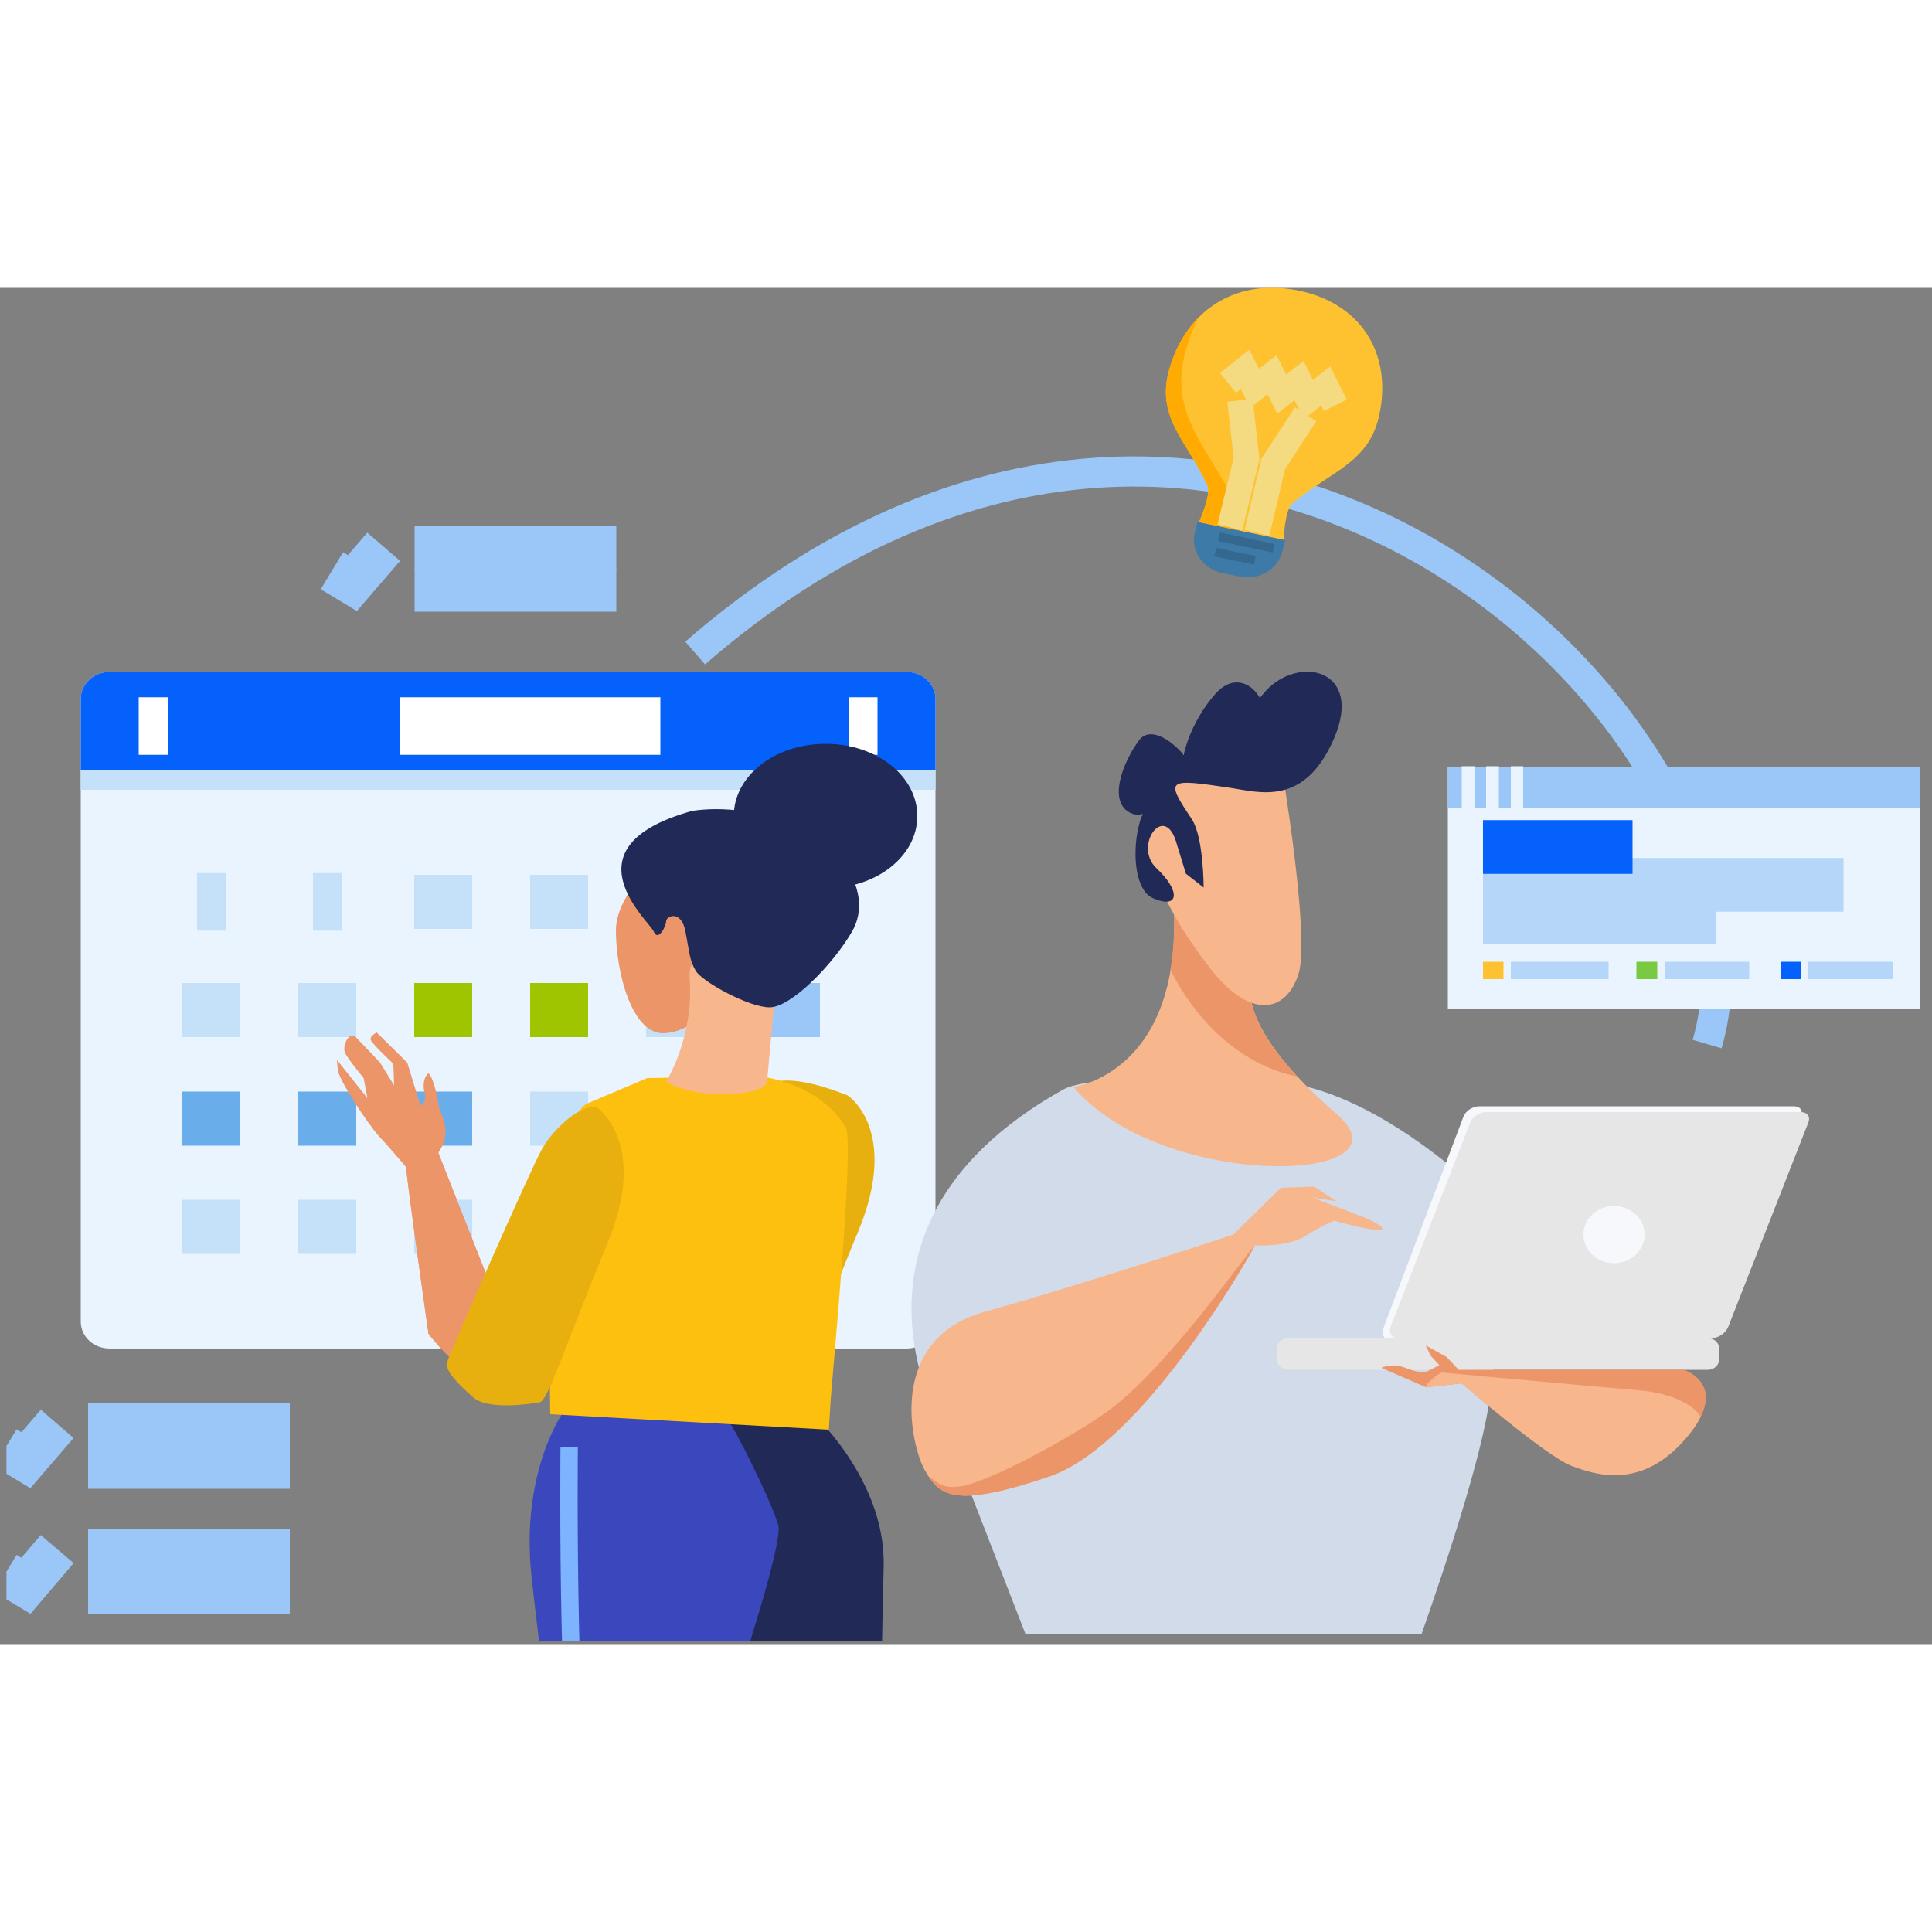 <svg version="1.2" xmlns="http://www.w3.org/2000/svg" viewBox="0 0 500 351" width="140" height="140">
	<rect x="0" y="0" width="500" height="351" fill="#808080" stroke="none"/>
	<title>Stap_Afspraak-svg</title>
	<defs>
		<clipPath clipPathUnits="userSpaceOnUse" id="cp1">
			<path d="m1.67 0h496.66v351h-496.66z"/>
		</clipPath>
		<clipPath clipPathUnits="userSpaceOnUse" id="cp2">
			<path d="m34.97 94.7h237.36v255.46h-237.36z"/>
		</clipPath>
	</defs>
	<style>
		.s0 { fill: #eaf4fe } 
		.s1 { fill: #0561fc } 
		.s2 { fill: #c5e1f9 } 
		.s3 { fill: #9ac7f7 } 
		.s4 { fill: #9fc400 } 
		.s5 { fill: #69aeeb } 
		.s6 { fill: none;stroke: #c5e1f9;stroke-width: 14.9 } 
		.s7 { fill: none;stroke: #ffffff;stroke-width: 14.9 } 
		.s8 { fill: #d1dbea } 
		.s9 { fill: #f7f8fc } 
		.s10 { fill: #f7b68b } 
		.s11 { fill: #e6e6e6 } 
		.s12 { fill: #ec9568 } 
		.s13 { fill: #212957 } 
		.s14 { fill: #3b47bc } 
		.s15 { fill: none;stroke: #7eb3ff;stroke-miterlimit:10;stroke-width: 4.5 } 
		.s16 { fill: #e8b00e } 
		.s17 { fill: #fec00f } 
		.s18 { fill: none;stroke: #9ac7f7;stroke-width: 11.2 } 
		.s19 { fill: none;stroke: #9ac7f7;stroke-miterlimit:10;stroke-width: 7.8 } 
		.s20 { fill: none;stroke: #eaf4fe;stroke-width: 10.8 } 
		.s21 { fill: none;stroke: #b5d6f9;stroke-miterlimit:10;stroke-width: 13.9 } 
		.s22 { fill: #fec12f } 
		.s23 { fill: #b5d6f9 } 
		.s24 { fill: #7ac943 } 
		.s25 { fill: none;stroke: #0561fc;stroke-miterlimit:10;stroke-width: 13.9 } 
		.s26 { fill: #ffab01 } 
		.s27 { fill: #3d7aa8 } 
		.s28 { fill: none;stroke: #f4da80;stroke-miterlimit:10;stroke-width: 6.6 } 
		.s29 { fill: #34688f } 
	</style>
	<g id="Clip-Path" clip-path="url(#cp1)">
		<g id="Layer">
			<path id="Layer" class="s0" d="m242.1 267.5c0 3.9-3.3 7-7.5 7h-206.2c-4.2 0-7.5-3.1-7.5-7v-161.1c0-3.9 3.3-7 7.5-7h206.2c4.2 0 7.5 3.1 7.5 7v161.1z"/>
			<path id="Layer" class="s1" d="m20.9 124.7v-18.3c0-3.9 3.3-7 7.5-7h206.2c4.2 0 7.5 3.1 7.5 7v18.3"/>
			<path id="Layer" class="s2" d="m107.2 151.9h15v14h-15z"/>
			<path id="Layer" class="s2" d="m137.2 151.9h15v14h-15z"/>
			<path id="Layer" class="s2" d="m167.2 151.9h15v14h-15z"/>
			<path id="Layer" class="s3" d="m197.3 151.9h15v14h-15z"/>
			<path id="Layer" class="s2" d="m47.2 179.9h15v14h-15z"/>
			<path id="Layer" class="s2" d="m77.2 179.9h15v14h-15z"/>
			<path id="Layer" class="s4" d="m107.2 179.9h15v14h-15z"/>
			<path id="Layer" class="s4" d="m137.2 179.9h15v14h-15z"/>
			<path id="Layer" class="s2" d="m167.2 179.9h15v14h-15z"/>
			<path id="Layer" class="s3" d="m197.2 179.9h15v14h-15z"/>
			<path id="Layer" class="s5" d="m47.2 208h15v14h-15z"/>
			<path id="Layer" class="s5" d="m77.2 208h15v14h-15z"/>
			<path id="Layer" class="s5" d="m107.2 208h15v14h-15z"/>
			<path id="Layer" class="s2" d="m137.2 208h15v14h-15z"/>
			<path id="Layer" class="s1" d="m167.2 208h15v14h-15z"/>
			<path id="Layer" class="s3" d="m197.2 208h15v14h-15z"/>
			<path id="Layer" class="s2" d="m47.2 236h15v14h-15z"/>
			<path id="Layer" class="s2" d="m77.2 236h15v14h-15z"/>
			<path id="Layer" class="s2" d="m107.2 236h15v14h-15z"/>
			<path id="Layer" fill-rule="evenodd" class="s6" d="m51 158.9h7.5"/>
			<path id="Layer" fill-rule="evenodd" class="s6" d="m81 158.9h7.5"/>
			<path id="Layer" fill-rule="evenodd" class="s6" d="m201 243h7.5"/>
			<path id="Layer" fill-rule="evenodd" class="s6" d="m171 243h7.5"/>
			<path id="Layer" fill-rule="evenodd" class="s6" d="m141 243h7.5"/>
			<path id="Layer" fill-rule="evenodd" class="s7" d="m103.4 113.4h67.5"/>
			<path id="Layer" fill-rule="evenodd" class="s7" d="m35.9 113.4h7.5"/>
			<path id="Layer" fill-rule="evenodd" class="s7" d="m219.6 113.4h7.5"/>
			<path id="Layer" class="s2" d="m20.9 124.9h221.2v5h-221.2z"/>
			<path id="Layer" class="s8" d="m385.9 283.4c-0.5 13.5-11.4 46.2-18 65h-102.5l-18.3-47.1c0 0-38.8-56.4 28-93.8 9.6-5.4 59.4-1.4 59.4-1.4 0 0 37 2.3 85.9 70.9 1.6 2.1-33.7-12.9-34.5 6.4z"/>
			<path id="Layer" class="s9" d="m358 269.3c-0.6 1.6 0.3 3 2 3h81.3c1.7 0 3.5-1.4 4.2-3l20.6-54.7c0.6-1.7-0.2-2.8-1.9-2.8h-81.3c-1.7 0-3.6 1.1-4.2 2.8z"/>
			<path id="Layer" class="s10" d="m324.6 174.5c-0.8 3.6-7.4 14.4 21.4 39.4 20.7 17.9-45.2 20.1-68.2-7.1 0 0 35.3-4.3 23.8-64.5-8.7-45.2 23 32.2 23 32.2z"/>
			<path id="Layer" class="s10" d="m339.6 235.4l13.8 5.3c0 0 5.4 2.3 4.1 3-1.5 0.8-12.2-2.3-12.2-2.3 0 0-3.1 1.2-7.7 4.1-4.6 2.8-12.8 2.3-12.8 2.3 0 0-28.1 51.2-53.2 59.8-25 8.6-28.6 4.7-32.2-1.5-3.6-6.2-10.2-33.9 15.4-41.1 25.5-7.1 64.4-20 64.4-20l12.3-12.1 8.6-0.3c0 0 3.6 2.3 5.7 3.8"/>
			<path id="Layer" class="s11" d="m359.9 268.8c-0.6 1.6 0.2 3 1.9 3h81.3c1.7 0 3.6-1.4 4.2-3l20.7-52.8c0.6-1.6-0.3-2.7-2-2.7h-81.3c-1.7 0-3.6 1.1-4.2 2.7z"/>
			<path id="Layer" class="s11" d="m330.4 274.8c0-1.7 1.3-3 3-3h108.6c1.7 0 3 1.3 3 3v2.2c0 1.7-1.3 3-3 3h-108.6c-1.7 0-3-1.3-3-3z"/>
			<path id="Layer" class="s12" d="m377.5 280h58.3c0 0 12.3 3.9 0.7 17.5-11.5 13.6-23.3 9.8-29.9 7.3-6.5-2.5-28.3-21.3-28.3-21.3l-9.3 1-11.5-5c0 0 2.7-1.4 6.2 0 3.4 1.4 5.3 1.1 5.3 1.1l3.5-1.8-2.3-2.5-1.2-2.6 5.4 3 3.1 3.3z"/>
			<path id="Layer" class="s12" d="m302.9 176.5c1.5-8.7 1.4-19.9-1.4-34.2-8.6-45.2 23.1 32.2 23.1 32.2-0.7 3.1-5.7 11.5 11.1 29.6-13.6-2.8-25.4-13-32.8-27.6z"/>
			<path id="Layer" class="s10" d="m331.5 122.9c0 0 7.6 44.5 4.6 54.5-3.1 10-12.3 12.4-23-1.4-20.8-26.6-20-47.3-13.9-50.9 6.2-3.6 23.1-17.2 32.3-2.2z"/>
			<path id="Layer" class="s13" d="m318.4 129.4c7.5 1.1 19.2 5 26.9-12.9 7.6-17.9-9.2-21.5-17.7-12.2-8.4 9.3-7.6 13.6-2.3 9.3 5.4-4.3-3-17.2-10.7-8.6-7.7 8.6-10.7 21.5-6.9 20.8 3.8-0.7-8.4-15.1-13-8.6-4.6 6.4-7.7 15.8-2.3 18.6 5.3 2.9 11.5-7.1 6.1-3.6-5.4 3.6-6.9 23 0 25.8 6.9 2.9 6.9-2.1 0.8-7.8-6.2-5.8 2.3-17.6 5.3-6.1 0.3 0.9 2.3 7.5 2.3 7.5l4.6 3.6c0 0 0-12.9-3-17.6-7-10.5-6.7-10.7 9.9-8.2z"/>
			<path id="Layer" class="s10" d="m373.1 280.7c0 0 41.5 3.8 52 4.7 6.9 0.7 13.2 3.4 15 6.8-0.8 1.6-1.9 3.3-3.6 5.3-11.5 13.6-23.4 9.8-29.9 7.3-6.5-2.5-28.4-21.3-28.4-21.3l-9.2 1.1c-0.4-0.8 3.4-3.7 4.1-3.9z"/>
			<path id="Layer" class="s12" d="m240.4 307.7c2.7 1.7 3.6 3.1 8 2.5 6.7-0.8 27.9-12.1 37.9-19.2 15.9-11.2 37.6-43.1 38.4-43-1.5 2.7-28.7 51.2-53.1 59.6-22.9 7.8-27.8 5.3-31.2 0.1z"/>
			<path id="Layer" class="s9" d="m417.7 252.4c-4.4 0-7.9-3.3-7.9-7.4 0-4.1 3.5-7.4 7.9-7.4 4.4 0 7.9 3.3 7.9 7.4 0 4.1-3.5 7.4-7.9 7.4z"/>
			<path id="Layer" class="s12" d="m133.7 275.3l-20.4-51.8c0 0-8.8-4-8.4 2.3 0.5 6.3 6 44.9 6 44.9 0 0 18.4 24.1 22.7 4.6z"/>
			<path id="Layer" class="s12" d="m108 231c0 0-6.3-7.6-9.7-11.2-3.3-3.6-10.7-15-10.9-17.5l-0.2-2.5 7.9 9.9-1-5.2c0 0-4.7-5.7-4.9-6.8-0.3-1.1 0.2-2.3 0.2-2.3 0.8-2.4 2.4-1.8 2.4-1.8l6.5 6.8 3.7 6-0.2-5.6c0 0-5.8-5.4-5.9-6.3-0.1-1 1.6-1.8 1.6-1.8l7.9 7.8 3.4 11.1c0 0 1.7-0.6 1.1-3.1-0.6-2.5-0.1-4.2 0.8-5.1 0.9-0.8 2.7 6.2 2.7 7.6-0.1 1.5 3.5 6.5 1 11.2-2.6 4.7-6.4 8.8-6.4 8.8z"/>
			<path id="Layer" class="s12" d="m133.7 275.3l-20.4-51.8c0 0-8.8-4-8.4 2.3 0.5 6.3 6 44.9 6 44.9 0 0 18.4 24.1 22.7 4.6z"/>
			<g id="Clip-Path" clip-path="url(#cp2)">
				<g id="Layer">
					<path id="Layer" class="s12" d="m188.1 182.5c0 0-7.7 9.9-16.1 10.4-8.4 0.5-12.6-15.7-12.6-26.6 0-11 14.7-21.4 16.1-24.6 1.4-3.1 16.1 7.3 16.1 16.7 0 9.4-3.5 21.4-3.5 24.1z"/>
					<path id="Layer" class="s13" d="m241.2 523.9l-54.6-160.1-8.1-69.6v-4l31.1 0.4c0 0 19.6 17.4 19.1 40.2-0.6 22.7-1.7 74 2.7 83.8 4.4 9.8 15.8 26.3 16.9 36.6 1.1 10.3 6.6 71.8 6.6 71.8l-13.7 0.9z"/>
					<path id="Layer" class="s14" d="m145.7 291.1c0 0-10.9 15.1-8.2 41.9 2.8 26.8 24 190 24 190l16.4 0.5c0 0 5.5-62.5 3.3-77.6-2.2-15.2-8.2-30.8-7.7-33.5 0.6-2.7 30.1-85.2 27.9-92.3-2.2-7.2-13.1-29-14.8-29.5-1.6-0.4-40.9 0.5-40.9 0.5z"/>
					<path id="Layer" fill-rule="evenodd" class="s15" d="m147.3 300c0 0-1 87.9 5.5 111.5 6.5 23.6 13.1 91 13.1 100.8"/>
					<path id="Layer" class="s16" d="m219.4 209c0 0 13.6 8.9 2.7 35.2-10.9 26.3-15.3 40.6-17.4 41.1-2.2 0.4-13.7 2.2-17.5-1.4-3.8-3.5-7.1-6.7-6.5-8.9 0.5-2.2 12.8-59 14.1-64.2 2.8-10.7 20.8-3.2 24.6-1.8z"/>
					<path id="Layer" class="s17" d="m151.7 211.2l15.8-6.7 29.5-0.4c0 0 15.3 1.7 21.9 13.3 2.2 4-3.3 62.1-3.9 70.1l-0.5 8-72.1-4c0 0-1.6-73.2 9.3-80.3z"/>
					<path id="Layer" class="s16" d="m154.4 212.1c0 0 13.7 8.9 2.8 35.2-10.9 26.3-15.3 40.6-17.5 41.1-2.2 0.4-13.6 2.2-17.4-1.4-3.9-3.5-7.1-6.7-6.6-8.9 0.6-2.2 21.8-50.4 24.6-55.3 2.7-4.9 10.3-12 14.2-10.7z"/>
					<path id="Layer" class="s10" d="m200.8 180.4l-2.2 24.1c0 0 1.2 3.4-8.1 4-12.6 0.9-18.1-3.1-18.1-3.1 0 0 7.1-11.2 6.1-26.3-1.1-15.2 22.3 1.3 22.3 1.3z"/>
					<path id="Layer" class="s13" d="m179 135.4c0 0 15.9-3.2 31.7 6.7 9.2 5.7 14.7 16 9.8 24.5-4.9 8.5-15.8 19.6-21.3 19.6-5.5 0-17.5-6.7-19.1-9.4-1.6-2.6-1.6-4.4-2.7-10.2-1.1-5.8-5-4-5-2.7 0 1.3-2.1 5.4-3.2 2.7-1.1-2.7-23.5-21.9 9.8-31.2z"/>
					<path id="Layer" class="s13" d="m213.7 155.4c-13.2 0-23.8-8.3-23.8-18.7 0-10.4 10.6-18.7 23.8-18.7 13.1 0 23.7 8.3 23.7 18.7 0 10.4-10.6 18.7-23.7 18.7z"/>
				</g>
			</g>
			<path id="Layer" fill-rule="evenodd" class="s18" d="m22.8 294.3h52.2"/>
			<path id="Layer" fill-rule="evenodd" class="s18" d="m22.8 305.2h52.2"/>
			<path id="Layer" fill-rule="evenodd" class="s18" d="m14.8 294l-8.1 9.4-5.3-3.2"/>
			<path id="Layer" fill-rule="evenodd" class="s18" d="m22.8 326.8h52.2"/>
			<path id="Layer" fill-rule="evenodd" class="s18" d="m22.8 337.7h52.2"/>
			<path id="Layer" fill-rule="evenodd" class="s18" d="m14.8 326.4l-8.1 9.5-5.3-3.2"/>
			<path id="Layer" fill-rule="evenodd" class="s18" d="m107.3 67.3h52.2"/>
			<path id="Layer" fill-rule="evenodd" class="s18" d="m107.3 78.2h52.2"/>
			<path id="Layer" fill-rule="evenodd" class="s18" d="m99.3 67l-8.1 9.4-5.3-3.2"/>
			<path id="Layer" fill-rule="evenodd" class="s19" d="m441.8 195.7c23.1-78.5-121.7-223-261.9-101.2"/>
			<path id="Layer" class="s0" d="m374.7 124.1h122.1v62.5h-122.1z"/>
			<path id="Layer" class="s3" d="m374.7 124.1h122.1v10.4h-122.1z"/>
			<path id="Layer" fill-rule="evenodd" class="s20" d="m378.3 129.2h3.3"/>
			<path id="Layer" fill-rule="evenodd" class="s20" d="m384.6 129.2h3.3"/>
			<path id="Layer" fill-rule="evenodd" class="s20" d="m391 129.2h3.2"/>
			<path id="Layer" fill-rule="evenodd" class="s21" d="m383.8 154.5h93.3"/>
			<path id="Layer" fill-rule="evenodd" class="s21" d="m383.8 162.8h60.2"/>
			<path id="Layer" class="s22" d="m383.8 174.4h5.3v4.5h-5.3z"/>
			<path id="Layer" class="s23" d="m391 174.4h25.3v4.5h-25.3z"/>
			<path id="Layer" class="s24" d="m423.5 174.4h5.4v4.5h-5.4z"/>
			<path id="Layer" class="s23" d="m430.8 174.4h21.9v4.5h-21.9z"/>
			<path id="Layer" class="s1" d="m460.8 174.4h5.3v4.5h-5.3z"/>
			<path id="Layer" class="s23" d="m468 174.4h22v4.5h-22z"/>
			<path id="Layer" fill-rule="evenodd" class="s25" d="m383.8 144.7h38.7"/>
			<path id="Layer" class="s22" d="m356.8 33.6c3.6-15-3.2-29.2-20.7-32.9-17.6-3.6-30.2 6.6-33.8 21.6-2.7 11.7 5.1 17.6 10.2 28.9 1.1 2.2-2.2 9.5-2.2 9.5l21.9 4.5c0 0 0.3-7.8 2.3-9.5 9.8-8.1 19.5-10.4 22.3-22.1z"/>
			<path id="Layer" class="s26" d="m320.6 57.6c-7.1-15.6-17.9-23.8-14.1-40 0.9-3.5 2.1-6.8 3.6-9.8-3.8 3.8-6.4 8.8-7.8 14.5-2.8 11.7 5.1 17.6 10.2 28.9 1 2.2-2.2 9.4-2.2 9.4l10 2.1c0.6-2.1 0.8-4.1 0.3-5.2z"/>
			<path id="Layer" class="s27" d="m309.9 60.6l-0.7 2.8c-1.1 4.7 2.1 9.3 7.1 10.4l4.5 0.9c5 1.1 10-1.9 11.1-6.6l0.7-2.8-22.7-4.7z"/>
			<path id="Layer" fill-rule="evenodd" class="s28" d="m317.8 24.6l4.4-3.5 2.5 4.9 4.5-3.5 2.5 5 4.5-3.5 2.4 4.9 4.5-3.5 2.5 5"/>
			<path id="Layer" fill-rule="evenodd" class="s28" d="m320.9 29.1l1.7 15.1-4.3 17.8"/>
			<path id="Layer" fill-rule="evenodd" class="s28" d="m337.9 32.7l-8.4 12.9-4.2 17.8"/>
			<path id="Layer" class="s29" d="m329.4 68.5l-14.2-3 0.5-2.2 14.2 3z"/>
			<path id="Layer" class="s29" d="m324.5 71.6l-10.3-2.1 0.6-2.2 10.2 2.1z"/>
		</g>
	</g>
</svg>
